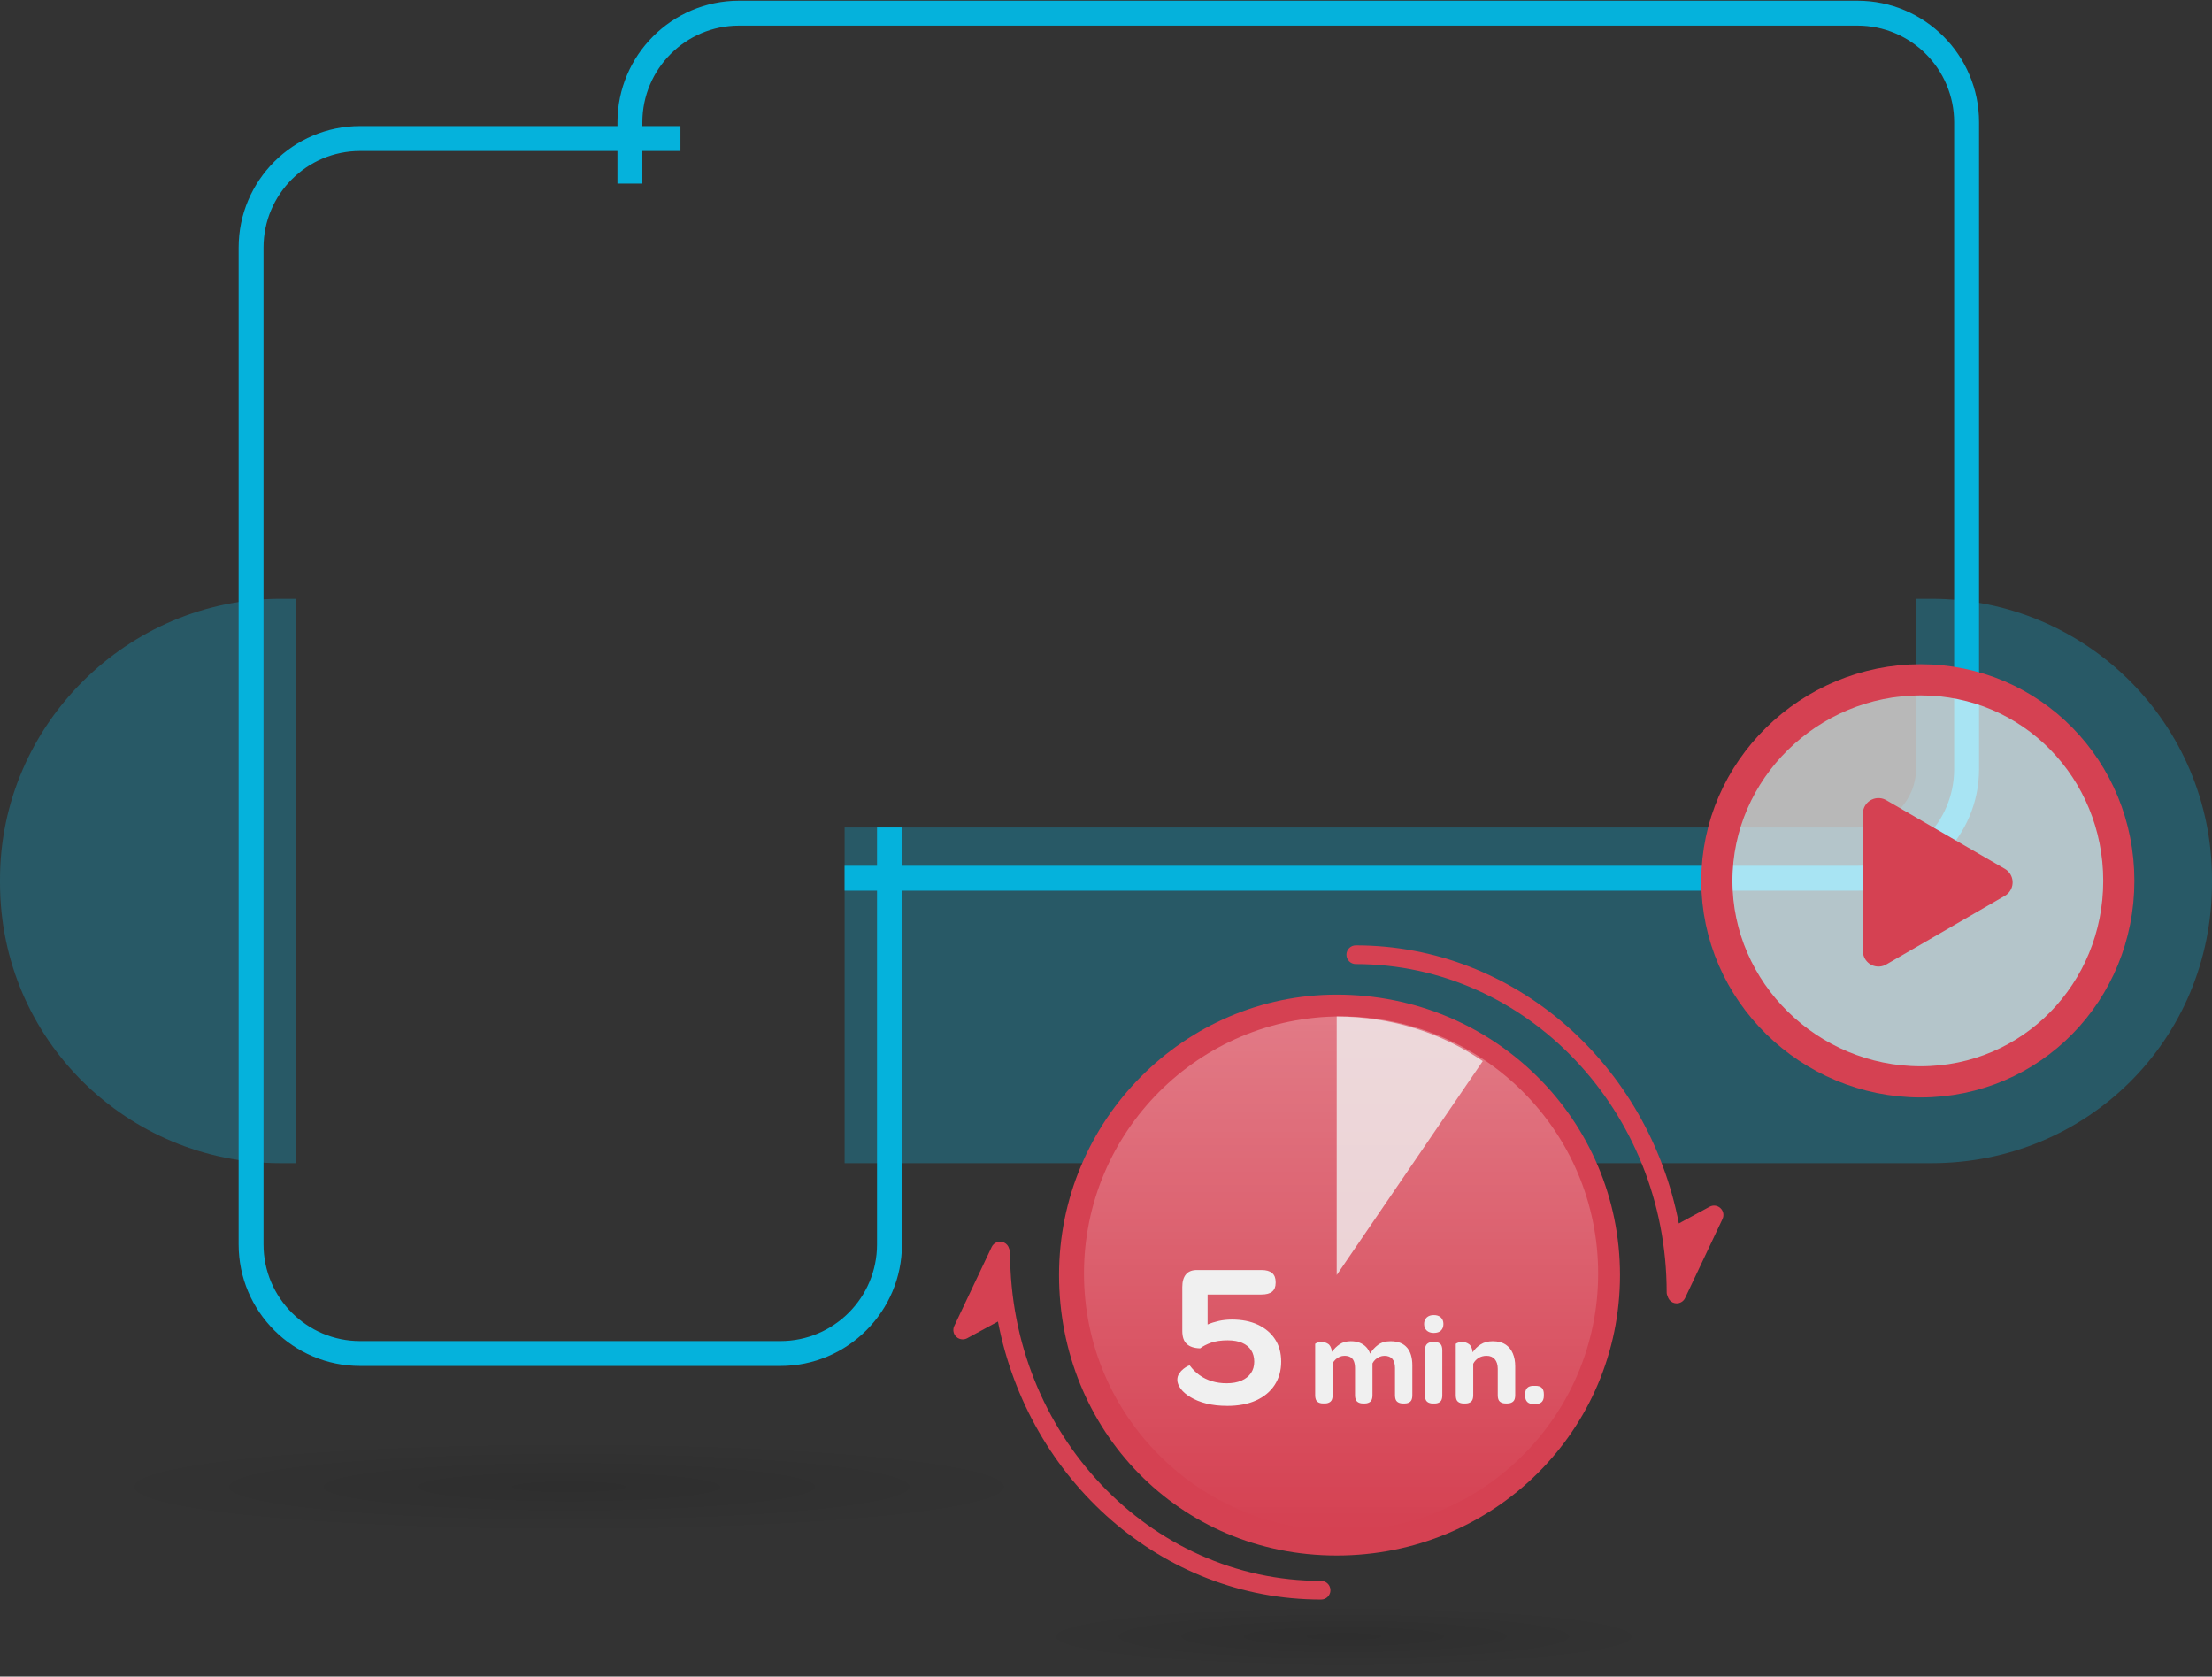<?xml version="1.0" encoding="UTF-8"?>
<svg xmlns="http://www.w3.org/2000/svg" version="1.1" xmlns:xlink="http://www.w3.org/1999/xlink" viewBox="0 0 1024 776">
  <rect x="0" y="0" width="1024" height="776" fill="#333333" stroke="none"/>
  <defs>
    <style>
      .cls-1 {
        fill: url(#linear-gradient);
        fill-opacity: .3;
      }

      .cls-1, .cls-2, .cls-3, .cls-4, .cls-5 {
        fill-rule: evenodd;
      }

      .cls-2, .cls-6, .cls-5 {
        fill: #d54152;
      }

      .cls-7, .cls-3 {
        fill: #f0f0f0;
      }

      .cls-8 {
        fill: url(#radial-gradient);
      }

      .cls-3 {
        fill-opacity: .8;
      }

      .cls-9, .cls-4 {
        isolation: isolate;
      }

      .cls-10 {
        fill: #fff;
        fill-opacity: .65;
      }

      .cls-10, .cls-5 {
        stroke: #d54152;
        stroke-width: 14.42px;
      }

      .cls-11 {
        fill: url(#radial-gradient-2);
      }

      .cls-4 {
        fill: #0fb3dc;
        opacity: .3;
      }

      .cls-5 {
        stroke-linecap: round;
        stroke-linejoin: round;
      }

      .cls-12 {
        fill: #05b2dc;
      }
    </style>
    <radialGradient id="radial-gradient" cx="97.25" cy="-3913.83" fx="97.25" fy="-3913.83" r="195.75" gradientTransform="translate(152.63 257.64) scale(1.14 -.11)" gradientUnits="userSpaceOnUse">
      <stop offset="0" stop-color="#000" stop-opacity=".1"/>
      <stop offset="1" stop-color="#000" stop-opacity="0"/>
    </radialGradient>
    <radialGradient id="radial-gradient-2" cx="411.87" cy="-3953.43" fx="411.87" fy="-3953.43" r="129.58" gradientTransform="translate(152.63 322.59) scale(1.14 -.11)" gradientUnits="userSpaceOnUse">
      <stop offset="0" stop-color="#000" stop-opacity=".1"/>
      <stop offset="1" stop-color="#000" stop-opacity="0"/>
    </radialGradient>
    <linearGradient id="linear-gradient" x1="-1778.72" y1="23.94" x2="-1778.72" y2="22.5" gradientTransform="translate(294126.64 -3241.88) scale(165.01)" gradientUnits="userSpaceOnUse">
      <stop offset="0" stop-color="#fff" stop-opacity="0"/>
      <stop offset="1" stop-color="#fff"/>
    </linearGradient>
  </defs>
  <!-- Generator: Adobe Illustrator 28.7.1, SVG Export Plug-In . SVG Version: 1.2.0 Build 142)  -->
  <g>
    <g id="Layer_1">
      <ellipse id="shadow_x5F_screenFrame" class="cls-8" cx="264" cy="690.21" rx="224.4" ry="23.14"/>
      <ellipse id="shadow_x5F_5min" class="cls-11" cx="623.29" cy="759.61" rx="148.55" ry="15.32"/>
      <g id="bgBox">
        <path class="cls-4" d="M137,277.15h-7.18C59.42,277.15,0,335.27,0,406.97v1.58c0,72.99,59.42,129.82,129.82,129.82h7.18v-261.22Z"/>
        <path class="cls-4" d="M894.18,277.15h-7.18v78.51c0,15.1-12.26,27.34-27.38,27.34h-468.62v155.37h503.18c71.7,0,129.82-56.82,129.82-129.82v-1.58c0-71.7-58.12-129.82-129.82-129.82Z"/>
      </g>
      <g id="_x35_min">
        <path class="cls-2" d="M618.8,460.35c73,0,131.14,58.12,131.14,129.81s-58.13,129.81-131.14,129.81-128.54-58.12-128.54-129.81,58.13-129.81,128.54-129.81h0Z"/>
        <path class="cls-1" d="M620.82,470.44c65.73,0,119.01,53.28,119.01,119s-53.28,119.01-119.01,119.01-119.01-53.28-119.01-119.01,53.28-119,119.01-119Z"/>
        <path class="cls-3" d="M686.42,491.12l-67.62,99.03v-119.69c25.89.15,48.71,7.75,67.62,20.66h0Z"/>
        <g>
          <path class="cls-6" d="M796.46,559.19c-1.36-1.29-3.39-1.55-5.04-.66l-14.24,7.73c-14.09-73.32-75.79-128.7-149.55-128.7-2.39,0-4.33,1.94-4.33,4.33s1.94,4.33,4.33,4.33c79.36,0,143.92,68.15,143.92,151.92,0,.69.17,1.33.46,1.9.32,1.18,1.12,2.22,2.31,2.79.6.28,1.23.42,1.85.42,1.62,0,3.17-.91,3.91-2.48l17.32-36.58c.8-1.69.42-3.71-.94-4.99h0Z"/>
          <path class="cls-6" d="M611.56,731.72c-79.38,0-143.96-68.15-143.96-151.92,0-.69-.17-1.32-.46-1.9-.32-1.18-1.12-2.22-2.31-2.79-2.16-1.02-4.74-.1-5.76,2.06l-17.32,36.58c-.8,1.69-.42,3.71.94,4.99.82.78,1.89,1.18,2.98,1.18.7,0,1.41-.17,2.06-.52l14.25-7.73c14.09,73.32,75.81,128.7,149.59,128.7,2.39,0,4.33-1.94,4.33-4.33s-1.94-4.33-4.33-4.33h0Z"/>
        </g>
        <g class="cls-9">
          <g class="cls-9">
            <path class="cls-7" d="M568.05,650.71c-3.55,0-6.76-.37-9.61-1.09-2.85-.73-5.27-1.7-7.23-2.9-2.03-1.2-3.57-2.52-4.62-3.95s-1.57-2.81-1.57-4.14c0-1.08.29-2.05.86-2.9.57-.86,1.22-1.57,1.95-2.14.73-.57,1.38-1,1.95-1.28.57-.29.92-.36,1.05-.24,1.27,1.71,2.76,3.19,4.47,4.42,1.71,1.24,3.63,2.17,5.76,2.81,2.12.63,4.36.95,6.71.95,2.73,0,5.04-.41,6.95-1.24,1.9-.82,3.36-1.98,4.38-3.47,1.01-1.49,1.52-3.25,1.52-5.28s-.48-3.87-1.43-5.33-2.33-2.58-4.14-3.38c-1.81-.79-4.04-1.19-6.71-1.19-3.04,0-5.6.37-7.66,1.09-2.06.73-3.76,1.6-5.09,2.62-2.73-.06-4.79-.73-6.18-2-1.4-1.27-2.09-3.3-2.09-6.09v-20.36c0-2.47.55-4.39,1.67-5.76,1.11-1.36,2.81-2.04,5.09-2.04h29.88c4.38,0,6.57,1.84,6.57,5.52v.48c0,1.78-.54,3.11-1.62,4s-2.73,1.33-4.95,1.33h-24.93v13.89c1.65-.7,3.41-1.25,5.28-1.67,1.87-.41,3.85-.62,5.95-.62,4.63,0,8.64.79,12.04,2.38,3.39,1.59,6.04,3.82,7.95,6.71,1.9,2.89,2.85,6.36,2.85,10.42s-1.02,7.72-3.04,10.8c-2.03,3.08-4.9,5.46-8.61,7.14s-8.17,2.52-13.37,2.52h-.03Z"/>
          </g>
          <g>
            <path class="cls-7" d="M651.46,623.87c-.8-.99-1.84-1.76-3.12-2.29-1.28-.53-2.82-.8-4.61-.8-2.33,0-4.25.55-5.76,1.66s-2.74,2.46-3.7,4.07c-.42-1.18-1.03-2.2-1.83-3.04-.8-.84-1.8-1.5-2.98-1.98-1.19-.48-2.56-.72-4.13-.72-2.03,0-3.74.47-5.13,1.4-1.4.94-2.59,2.11-3.58,3.52-.27-1.87-.88-3.1-1.83-3.7-.96-.59-1.93-.89-2.92-.89-.8,0-1.51.12-2.12.37s-.92.43-.92.54v23.73c0,1.49.34,2.5,1.03,3.04s1.57.8,2.64.8h.86c1.03,0,1.88-.28,2.55-.83s1-1.56,1-3.01v-14.73c.38-.73.86-1.35,1.43-1.86.57-.52,1.2-.92,1.89-1.2.69-.29,1.41-.43,2.18-.43,1.11,0,2.03.21,2.75.63s1.26,1.06,1.6,1.92c.34.86.52,1.94.52,3.24v12.44c0,1.49.35,2.5,1.06,3.04s1.58.8,2.61.8h.86c1.03,0,1.88-.28,2.55-.83s1-1.56,1-3.01v-14.73c.38-.73.86-1.35,1.43-1.86.57-.52,1.21-.92,1.92-1.2.71-.29,1.44-.43,2.21-.43,1.61,0,2.82.48,3.64,1.43.82.96,1.23,2.37,1.23,4.24v12.55c0,1.49.34,2.5,1.03,3.04s1.57.8,2.64.8h.8c1.07,0,1.93-.28,2.58-.83s.97-1.56.97-3.01v-13.81c0-1.68-.19-3.2-.57-4.56s-.97-2.53-1.78-3.53v.02h0Z"/>
            <path class="cls-7" d="M664.07,621.12h-.8c-1.03,0-1.89.29-2.58.86s-1.03,1.59-1.03,3.04v20.75c0,1.49.34,2.5,1.03,3.04s1.57.8,2.64.8h.8c1.07,0,1.93-.28,2.58-.83s.97-1.56.97-3.01v-20.75c0-1.49-.33-2.51-.97-3.07-.65-.55-1.53-.83-2.64-.83h0Z"/>
            <path class="cls-7" d="M663.73,608.68c-1.38,0-2.46.37-3.27,1.12-.8.75-1.2,1.75-1.2,3.01s.4,2.26,1.2,3.01,1.89,1.12,3.27,1.12c1.45,0,2.56-.36,3.32-1.09.76-.73,1.15-1.74,1.15-3.04s-.39-2.26-1.17-3.01-1.88-1.12-3.3-1.12h0Z"/>
            <path class="cls-7" d="M696.97,622.33c-1.53-1.03-3.52-1.55-5.96-1.55-2.18,0-4.04.5-5.59,1.49-1.49.96-2.72,2.17-3.7,3.62h0c-.19-1.85-.76-3.1-1.72-3.77-.96-.67-1.97-1-3.04-1-.8,0-1.51.12-2.12.37s-.92.43-.92.54v23.73c0,1.49.34,2.5,1.03,3.04s1.57.8,2.64.8h.86c1.03,0,1.88-.28,2.55-.83s1-1.56,1-3.01v-14.56c.57-1.11,1.39-2,2.46-2.67s2.31-1,3.73-1c1.64,0,2.91.54,3.81,1.6.9,1.07,1.35,2.54,1.35,4.41v12.21c0,1.49.34,2.5,1.03,3.04s1.57.8,2.64.8h.8c1.03,0,1.89-.28,2.58-.83s1.03-1.56,1.03-3.01v-13.41c0-2.18-.36-4.14-1.09-5.88-.73-1.74-1.85-3.12-3.38-4.16v.03h0Z"/>
            <path class="cls-7" d="M713.77,642.39c-.61-.65-1.59-.97-2.92-.97h-.97c-1.3,0-2.26.32-2.89.97-.63.65-.95,1.61-.95,2.87v.8c0,1.22.32,2.16.97,2.81.65.65,1.6.97,2.87.97h.97c1.3,0,2.26-.33,2.89-.97.63-.65.95-1.58.95-2.81v-.8c0-1.26-.31-2.22-.92-2.87Z"/>
          </g>
        </g>
      </g>
      <path id="screenFrame" class="cls-12" d="M859.91.33H342.09c-31.02,0-56.25,25.24-56.25,56.25v1.77h-119.12c-31.02,0-56.25,25.24-56.25,56.25v461.38c0,31.02,25.24,56.25,56.25,56.25h194.57c31.02,0,56.25-25.24,56.25-56.25v-163.73h442.37c31.02,0,56.25-25.24,56.25-56.25V56.58c0-31.02-25.24-56.25-56.25-56.25h0ZM904.63,356c0,24.66-20.06,44.72-44.72,44.72h-442.37v-17.71h-11.54v17.71h-15v11.54h15v163.73c0,24.66-20.06,44.72-44.72,44.72h-194.57c-24.66,0-44.72-20.06-44.72-44.72V114.6c0-24.66,20.06-44.72,44.72-44.72h119.12v15.11h11.54v-15.11h17.63v-11.54h-17.63v-1.77c0-24.66,20.06-44.72,44.72-44.72h517.82c24.66,0,44.72,20.06,44.72,44.72v299.42h0Z"/>
      <g id="Play">
        <path class="cls-10" d="M889.12,314.65c51.38,0,91.74,41.65,91.74,93.04s-40.36,93.04-91.74,93.04-94.34-41.65-94.34-93.04,42.95-93.04,94.34-93.04Z"/>
        <path class="cls-5" d="M924.49,408.38l-54.9,31.78v-63.56l54.9,31.78Z"/>
      </g>
    </g>
  </g>
</svg>